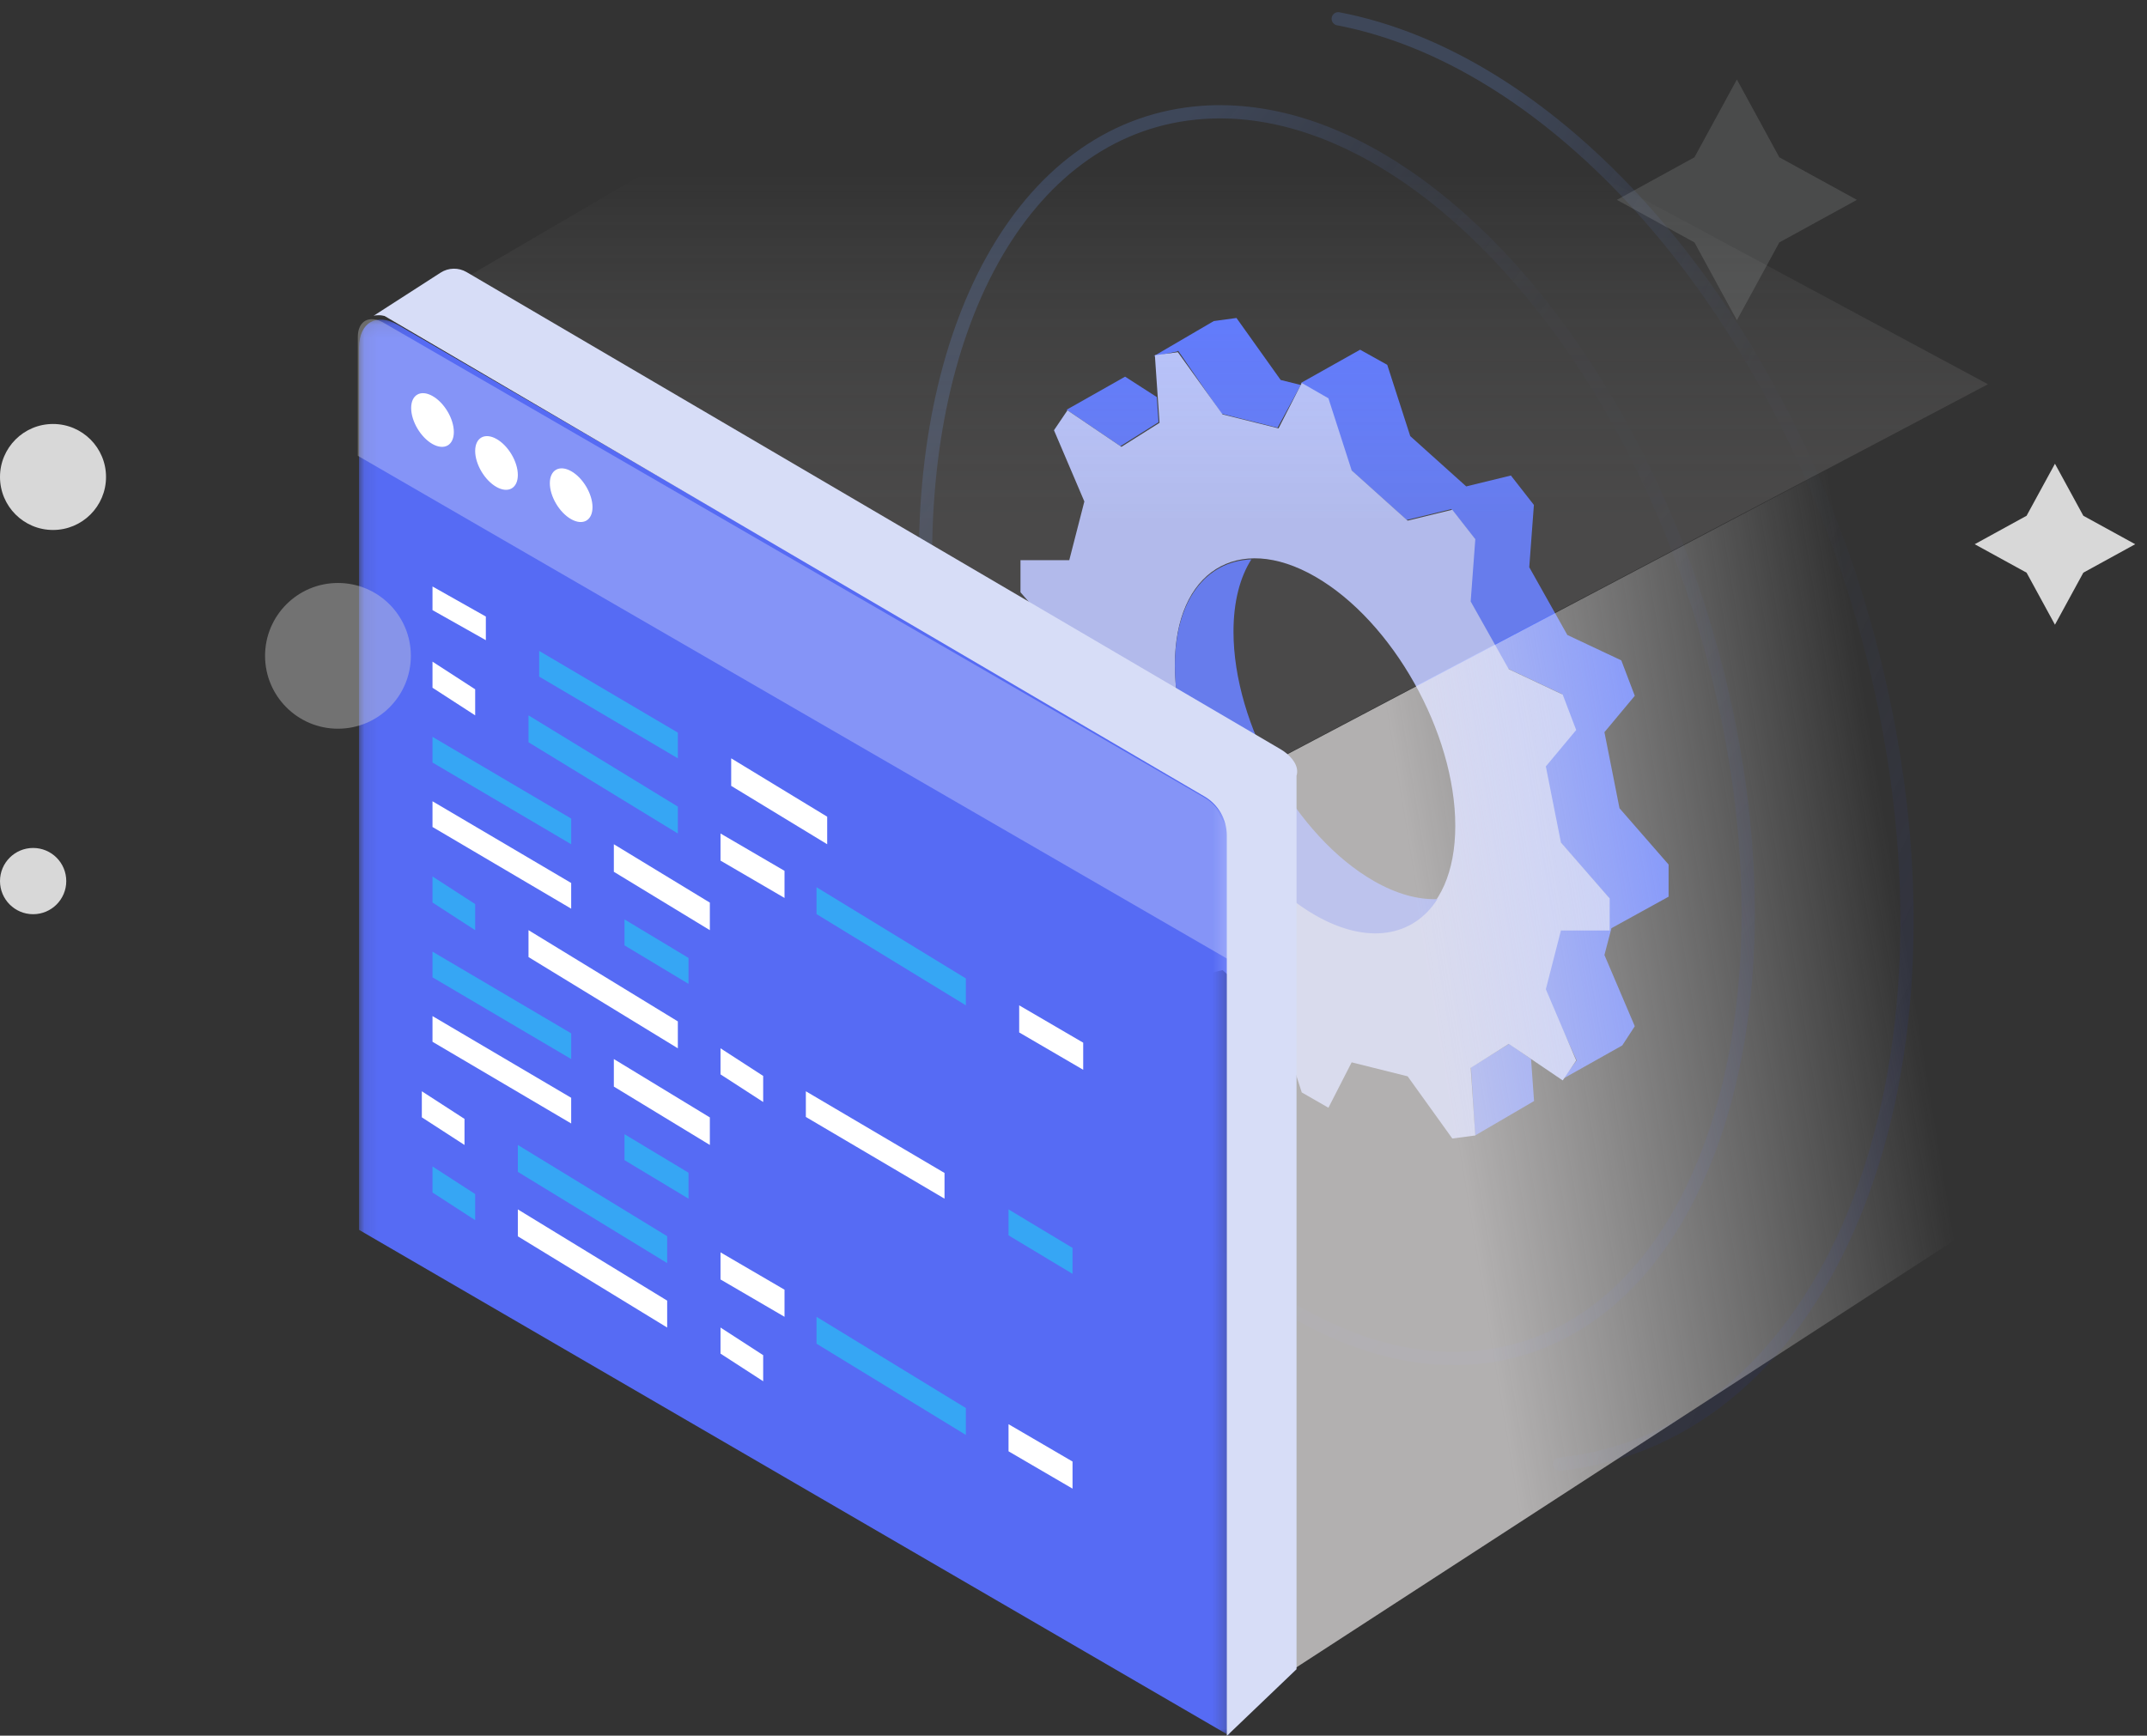 <?xml version="1.0" encoding="UTF-8"?>
<svg xmlns="http://www.w3.org/2000/svg" xmlns:xlink="http://www.w3.org/1999/xlink" width="162px" height="131px" viewBox="0 0 162 131" version="1.1">
  <rect x="0" y="0" width="162" height="131" fill="#333333" stroke="none"/>
  <!-- Generator: Sketch 52.3 (67297) - http://www.bohemiancoding.com/sketch -->
  <title>ico-issuance</title>
  <desc>Created with Sketch.</desc>
  <defs>
    <linearGradient x1="20.52%" y1="10.174%" x2="84.062%" y2="82.204%" id="linearGradient-1">
      <stop stop-color="#648BDB" offset="0%"></stop>
      <stop stop-color="#485FA6" stop-opacity="0.1" offset="42.411%"></stop>
      <stop stop-color="#3D4F91" stop-opacity="0.1" offset="58.411%"></stop>
      <stop stop-color="#29306C" offset="100%"></stop>
    </linearGradient>
    <linearGradient x1="20.976%" y1="50%" x2="82.584%" y2="31.955%" id="linearGradient-2">
      <stop stop-color="#E9E6E6" stop-opacity="0.7" offset="0%"></stop>
      <stop stop-color="#F4F4F4" stop-opacity="0" offset="100%"></stop>
    </linearGradient>
    <linearGradient x1="67.401%" y1="72.311%" x2="67.401%" y2="31.525%" id="linearGradient-3">
      <stop stop-color="#A5A0A0" stop-opacity="0.2" offset="0%"></stop>
      <stop stop-color="#F4F4F4" stop-opacity="0" offset="100%"></stop>
    </linearGradient>
    <polygon id="path-4" points="0.092 0.12 65.767 0.12 65.767 107 0.092 107"></polygon>
  </defs>
  <g id="Home" stroke="none" stroke-width="1" fill="none" fill-rule="evenodd">
    <g transform="translate(-721, -2657)" id="section:-whyus">
      <g transform="translate(150, 2440)">
        <g id="3" transform="translate(0, 195)">
          <g id="2" transform="translate(440, 0)">
            <g id="ico-issuance" transform="translate(131, 15)">
              <g id="gear" transform="translate(77, 31)">
                <polygon id="Fill-1" fill="#5773FF" points="7.893 4.429 3.498 6.915 3.47 6.917 7.54 9.675 10.415 7.864 10.285 5.968"></polygon>
                <polygon id="Fill-2" fill="#5773FF" points="36.877 54.781 33.992 56.557 34.305 61.699 38.75 59.103 38.525 55.936"></polygon>
                <polygon id="Fill-3" fill="#5773FF" points="21.241 4.893 21.243 4.89 21.243 4.872"></polygon>
                <polygon id="Fill-4" fill="#5773FF" points="16.298 2.98076924e-05 14.584 0.233 10.041 2.889 11.8 2.532 11.9 2.476 15.172 7.228 19.396 8.282 21.152 5.057 19.632 4.679"></polygon>
                <polygon id="Fill-6" fill="#5773FF" points="21.149 4.91 23.179 6.07 24.913 11.45 29.136 15.245 32.507 14.423 34.243 16.644 33.894 21.346 36.768 26.46 40.839 28.376 41.855 31.05 39.565 33.795 40.703 39.535 44.359 43.732 44.309 43.76 44.307 46.182 40.628 46.18 39.49 50.614 41.969 56.042 41.959 56.048 40.929 57.422 45.406 54.905 46.351 53.455 44.061 48.08 44.59 46.055 48.902 43.678 48.902 41.243 48.879 41.226 45.198 37.002 44.061 31.261 46.351 28.516 45.334 25.842 41.263 23.926 38.389 18.812 38.739 14.111 37.003 11.889 33.632 12.712 29.409 8.916 27.655 3.477 27.674 3.536 25.626 2.394"></polygon>
                <path d="M22.229,44.996 C16.387,41.641 11.651,33.218 11.651,26.182 C11.651,19.146 16.387,16.161 22.229,19.516 C28.071,22.87 32.807,31.294 32.807,38.33 C32.807,45.366 28.071,48.35 22.229,44.996 M38.501,55.91 L40.913,57.545 L41.93,56.039 L39.64,50.663 L40.778,46.23 L44.458,46.232 L44.458,43.81 L40.778,39.585 L39.64,33.845 L41.93,31.099 L40.913,28.425 L36.843,26.509 L33.969,21.395 L34.318,16.694 L32.583,14.473 L29.211,15.295 L24.988,11.5 L23.235,6.06 L21.223,4.905 L19.471,8.332 L15.247,7.277 L11.875,2.582 L10.14,2.81 L10.49,7.913 L7.615,9.725 L3.545,6.967 L2.527,8.473 L4.819,13.849 L3.68,18.282 L-5.99388379e-05,18.28 L-5.99388379e-05,20.703 L3.68,24.927 L4.819,30.668 L2.528,33.413 L3.545,36.087 L7.615,38.002 L10.49,43.116 L10.14,47.818 L11.876,50.039 L15.247,49.217 L19.471,53.013 L21.223,58.452 L23.235,59.607 L24.988,56.181 L29.212,57.236 L32.583,61.93 L34.318,61.701 L33.969,56.599 L36.843,54.787 L38.501,55.91" id="Fill-7" fill="#B5C1FE"></path>
                <path d="M26.65,42.487 C20.808,39.132 16.072,30.709 16.072,23.673 C16.072,21.41 16.562,19.567 17.421,18.219 C13.996,18.361 11.651,21.305 11.651,26.256 C11.651,33.292 16.387,41.716 22.229,45.07 C26.192,47.346 29.646,46.704 31.458,43.859 C30.015,43.919 28.381,43.481 26.65,42.487" id="Fill-10" fill="#5773FF"></path>
              </g>
              <g id="circls" transform="translate(69, 8)" opacity="0.223" stroke="url(#linearGradient-1)" stroke-linecap="round" stroke-linejoin="round">
                <path d="M3.779,61.511 C3.406,60.188 3.062,58.848 2.753,57.489 C1.644,52.638 1.032,47.912 0.874,43.423 C0.185,23.916 8.073,8.884 21.146,7.535 C26.451,6.988 31.948,8.762 37.145,12.317 C47.701,19.538 57.02,34.104 60.989,51.48 C64.437,66.573 63.088,80.46 58.185,89.757 C54.666,96.431 49.315,100.739 42.595,101.433 C38.673,101.838 34.646,100.973 30.712,99.058 C26.394,96.956 22.189,93.587 18.36,89.242 L3.779,61.511 Z" id="Stroke-1"></path>
                <path d="M31.975,0.418 C39.784,1.908 47.527,6.775 54.245,14.019 C57.215,17.222 59.986,20.889 62.474,24.935 C67.11,32.474 70.763,41.327 72.9,50.932 C79.622,81.151 68.778,107.376 48.68,109.508" id="Stroke-3"></path>
              </g>
              <polygon id="Path-2" fill="url(#linearGradient-2)" points="150.102 36 151.5 97.99 97.581 133 97 64"></polygon>
              <polygon id="Fill-1" fill="url(#linearGradient-3)" points="83 4.97379915e-14 35.078 28 96.923 64 150 36"></polygon>
              <g id="Group-71" transform="translate(27, 31)">
                <g id="Group-3">
                  <mask id="mask-5" fill="white">
                    <use xlink:href="#path-4"></use>
                  </mask>
                  <g id="Clip-2"></g>
                  <path d="M3.034,0.525 L63.666,35.767 C64.826,36.442 65.767,38.083 65.767,39.432 L65.767,107 L0.092,68.825 L0.092,2.235 C0.092,0.346 1.409,-0.42 3.034,0.525" id="Fill-1" fill="#566BF4" mask="url(#mask-5)"></path>
                </g>
                <polygon id="Fill-4" fill="#FFFFFF" points="8.854 29.992 5.634 27.907 5.634 25.939 8.854 28.025"></polygon>
                <polygon id="Fill-6" fill="#FFFFFF" points="32.195 43.773 27.366 40.955 27.366 38.909 32.195 41.727"></polygon>
                <polygon id="Fill-8" fill="#36A6F4" points="24.146 38.909 12.878 32.023 12.878 29.992 24.146 36.879"></polygon>
                <polygon id="Fill-10" fill="#FFFFFF" points="54.732 56.742 49.902 53.924 49.902 51.879 54.732 54.697"></polygon>
                <polygon id="Fill-12" fill="#36A6F4" points="45.878 51.879 34.61 44.993 34.61 42.962 45.878 49.848"></polygon>
                <polygon id="Fill-14" fill="#36A6F4" points="16.098 39.72 5.634 33.553 5.634 31.614 16.098 37.78"></polygon>
                <polygon id="Fill-16" fill="#FFFFFF" points="26.561 46.205 19.317 41.799 19.317 39.72 26.561 44.126"></polygon>
                <polygon id="Fill-18" fill="#FFFFFF" points="16.098 44.583 5.634 38.417 5.634 36.477 16.098 42.644"></polygon>
                <polygon id="Fill-20" fill="#36A6F4" points="24.951 50.258 20.122 47.352 20.122 45.394 24.951 48.299"></polygon>
                <polygon id="Fill-22" fill="#FFFFFF" points="9.659 24.318 5.634 22.049 5.634 20.265 9.659 22.534"></polygon>
                <polygon id="Fill-24" fill="#36A6F4" points="24.146 33.235 13.683 27.068 13.683 25.129 24.146 31.295"></polygon>
                <polygon id="Fill-26" fill="#FFFFFF" points="35.415 39.72 28.171 35.314 28.171 33.235 35.415 37.641"></polygon>
                <polygon id="Fill-28" fill="#36A6F4" points="8.854 46.205 5.634 44.119 5.634 42.152 8.854 44.237"></polygon>
                <polygon id="Fill-30" fill="#FFFFFF" points="24.146 55.121 12.878 48.235 12.878 46.205 24.146 53.091"></polygon>
                <polygon id="Fill-32" fill="#FFFFFF" points="30.585 59.174 27.366 57.089 27.366 55.121 30.585 57.206"></polygon>
                <polygon id="Fill-34" fill="#FFFFFF" points="44.268 66.47 33.805 60.303 33.805 58.364 44.268 64.53"></polygon>
                <polygon id="Fill-36" fill="#36A6F4" points="53.927 72.144 49.098 69.239 49.098 67.28 53.927 70.186"></polygon>
                <polygon id="Fill-38" fill="#36A6F4" points="16.098 55.932 5.634 49.765 5.634 47.826 16.098 53.992"></polygon>
                <polygon id="Fill-40" fill="#FFFFFF" points="26.561 62.417 19.317 58.011 19.317 55.932 26.561 60.338"></polygon>
                <polygon id="Fill-42" fill="#FFFFFF" points="8.049 62.417 4.829 60.331 4.829 58.364 8.049 60.449"></polygon>
                <polygon id="Fill-44" fill="#FFFFFF" points="32.195 75.386 27.366 72.568 27.366 70.523 32.195 73.341"></polygon>
                <polygon id="Fill-46" fill="#36A6F4" points="23.341 71.333 12.073 64.447 12.073 62.417 23.341 69.303"></polygon>
                <polygon id="Fill-48" fill="#FFFFFF" points="53.927 88.356 49.098 85.538 49.098 83.492 53.927 86.31"></polygon>
                <polygon id="Fill-50" fill="#36A6F4" points="45.878 84.303 34.61 77.417 34.61 75.386 45.878 82.272"></polygon>
                <polygon id="Fill-52" fill="#FFFFFF" points="16.098 60.795 5.634 54.629 5.634 52.689 16.098 58.856"></polygon>
                <polygon id="Fill-54" fill="#36A6F4" points="24.951 66.47 20.122 63.564 20.122 61.606 24.951 64.511"></polygon>
                <polygon id="Fill-56" fill="#36A6F4" points="8.854 68.091 5.634 66.006 5.634 64.038 8.854 66.123"></polygon>
                <polygon id="Fill-58" fill="#FFFFFF" points="23.341 76.197 12.073 69.311 12.073 67.28 23.341 74.166"></polygon>
                <polygon id="Fill-60" fill="#FFFFFF" points="30.585 80.25 27.366 78.165 27.366 76.197 30.585 78.282"></polygon>
                <path d="M1.951,0.363 L63.899,36.208 C64.973,36.829 65.843,38.309 65.843,39.514 L65.843,48.502 L-0,10.403 L-0,1.423 C-0,0.214 0.873,-0.26 1.951,0.363" id="Fill-62" fill-opacity="0.28" fill="#FFFFFF"></path>
                <path d="M7.244,8.607 C7.244,9.608 6.523,10.013 5.634,9.513 C4.745,9.012 4.024,7.796 4.024,6.795 C4.024,5.794 4.745,5.388 5.634,5.889 C6.523,6.389 7.244,7.606 7.244,8.607" id="Fill-65" fill="#FFFFFF"></path>
                <path d="M12.073,11.849 C12.073,12.85 11.352,13.256 10.463,12.755 C9.575,12.255 8.854,11.038 8.854,10.037 C8.854,9.036 9.575,8.631 10.463,9.131 C11.352,9.631 12.073,10.849 12.073,11.849" id="Fill-67" fill="#FFFFFF"></path>
                <path d="M17.707,14.281 C17.707,15.282 16.986,15.688 16.098,15.187 C15.209,14.687 14.488,13.47 14.488,12.469 C14.488,11.468 15.209,11.063 16.098,11.563 C16.986,12.063 17.707,13.281 17.707,14.281" id="Fill-69" fill="#FFFFFF"></path>
              </g>
              <g id="code-page" transform="translate(28, 27)" fill="#D7DDF7">
                <path d="M69.875,38.304 C69.921,37.614 69.301,36.945 68.627,36.55 L7.207,0.537 C6.597,0.179 5.841,0.195 5.246,0.578 L0.187,3.836 C0.252,3.81 0.35,3.795 0.552,3.792 C0.737,3.789 0.896,3.816 1.019,3.85 L62.89,40.117 C63.929,40.725 64.569,41.851 64.569,43.069 L64.569,111.017 L69.828,105.986 L69.828,38.547 C69.852,38.467 69.87,38.385 69.875,38.304" id="Fill-4"></path>
              </g>
              <circle id="Oval" fill="#D8D8D8" cx="4" cy="43" r="4"></circle>
              <circle id="Oval" fill="#D8D8D8" cx="2.5" cy="73.5" r="2.5"></circle>
              <circle id="Oval" fill="#D8D8D8" opacity="0.381" cx="25.5" cy="56.5" r="5.5"></circle>
              <polygon id="Fill-14" fill="#B0B3B2" opacity="0.191" points="131.055 13 127.853 18.873 122 22.085 127.853 25.297 131.055 31.17 134.257 25.297 140.11 22.085 134.257 18.873"></polygon>
              <polygon id="Stroke-16" fill="#D8D8D8" points="155.055 42 152.914 45.927 149 48.075 152.914 50.223 155.055 54.15 157.196 50.223 161.11 48.075 157.196 45.927"></polygon>
            </g>
          </g>
        </g>
      </g>
    </g>
  </g>
</svg>
